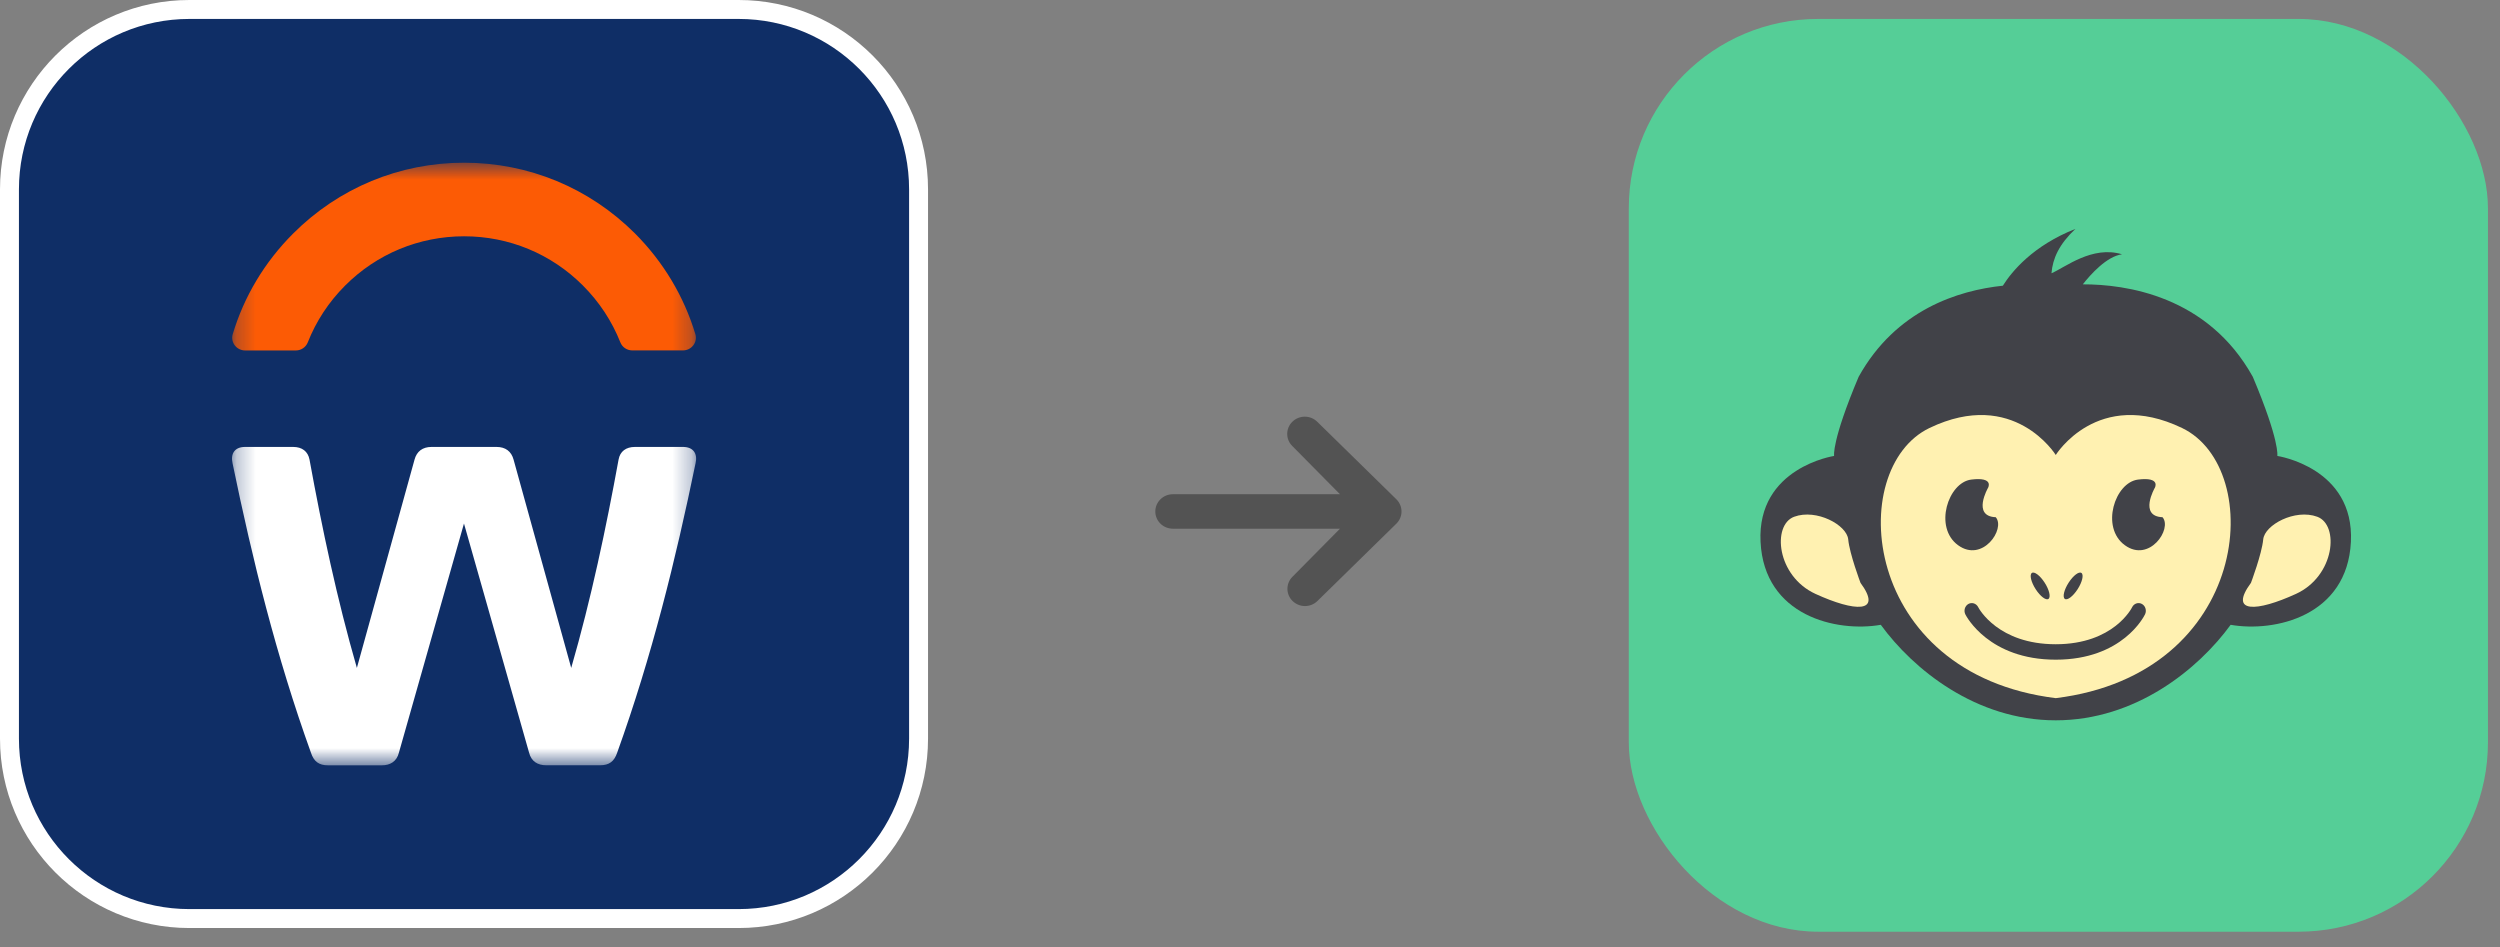 <svg width="132" height="50" viewBox="0 0 132 50" fill="none" xmlns="http://www.w3.org/2000/svg">
<rect x="0" y="0" width="132" height="50" fill="#808080" stroke="none"/>
<path d="M10 0.5H39C44.247 0.5 48.5 4.753 48.5 10V39C48.5 44.247 44.247 48.5 39 48.5H10C4.753 48.5 0.5 44.247 0.5 39V10C0.5 4.753 4.753 0.5 10 0.5Z" fill="#0F2E66" stroke="white"/>
<mask id="mask0_1141_39" style="mask-type:luminance" maskUnits="userSpaceOnUse" x="12" y="8" width="25" height="33">
<path d="M36.75 8.591H12.25V40.409H36.75V8.591Z" fill="white"/>
</mask>
<g mask="url(#mask0_1141_39)">
<path d="M31.683 40.406H28.831C28.402 40.406 28.051 40.21 27.935 39.739L24.498 27.642L21.062 39.742C20.946 40.213 20.594 40.409 20.166 40.409H17.314C16.846 40.409 16.571 40.213 16.418 39.742C14.581 34.639 13.333 29.567 12.279 24.463C12.162 23.95 12.395 23.598 12.939 23.598H15.48C15.947 23.598 16.259 23.833 16.342 24.265C17.002 27.881 17.788 31.607 18.843 35.266L21.888 24.265C22.004 23.833 22.316 23.598 22.783 23.598H26.22C26.688 23.598 26.999 23.833 27.116 24.265L30.16 35.266C31.215 31.616 32.001 27.881 32.661 24.265C32.738 23.833 33.053 23.598 33.524 23.598H36.064C36.608 23.598 36.844 23.953 36.725 24.463C35.67 29.569 34.422 34.639 32.587 39.742C32.428 40.213 32.156 40.406 31.688 40.406H31.683Z" fill="white"/>
<path d="M18.218 15.083C19.896 13.402 22.126 12.479 24.502 12.476C26.874 12.476 29.103 13.399 30.776 15.074C31.648 15.946 32.313 16.965 32.754 18.076C32.854 18.332 33.105 18.501 33.38 18.501H36.064C36.513 18.501 36.844 18.07 36.715 17.642C36.115 15.655 35.033 13.836 33.527 12.326C31.117 9.921 27.913 8.591 24.505 8.591C21.097 8.591 17.885 9.921 15.473 12.336C13.963 13.846 12.883 15.664 12.288 17.645C12.159 18.073 12.49 18.504 12.939 18.504H15.623C15.898 18.504 16.148 18.335 16.25 18.079C16.687 16.97 17.35 15.952 18.218 15.083Z" fill="#FC5B05"/>
</g>
<rect x="86" y="1" width="45.364" height="48.194" rx="10" fill="#55CE97"/>
<path fill-rule="evenodd" clip-rule="evenodd" d="M124.128 28.608C123.936 32.531 120.109 33.397 117.778 32.99C116.071 35.333 112.762 38.033 108.542 38.033C104.322 38.033 101.013 35.333 99.306 32.99C96.975 33.397 93.148 32.531 92.957 28.608C92.765 24.685 96.841 24.074 96.841 24.074C96.841 24.074 96.697 23.31 98.136 19.896C100.098 16.36 103.393 15.333 105.751 15.085C106.234 14.318 107.351 12.967 109.582 12.085C108.718 12.9 108.383 13.646 108.318 14.428C109.037 14.123 110.46 12.951 112.043 13.426C111.226 13.538 110.372 14.504 109.973 15.013C112.221 15.009 116.566 15.604 118.948 19.896C120.387 23.31 120.243 24.074 120.243 24.074C120.243 24.074 124.319 24.685 124.128 28.608" fill="#414248"/>
<path fill-rule="evenodd" clip-rule="evenodd" d="M108.544 36.862C118.854 35.588 119.67 24.736 115.21 22.597C110.75 20.457 108.544 24.023 108.544 24.023C108.544 24.023 106.338 20.457 101.878 22.597C97.418 24.736 98.233 35.588 108.544 36.862" fill="#FFF1B1"/>
<path fill-rule="evenodd" clip-rule="evenodd" d="M98.234 30.773C98.234 30.773 97.658 29.245 97.586 28.481C97.514 27.717 95.908 26.851 94.733 27.284C93.558 27.717 93.798 30.417 95.86 31.359C97.922 32.302 99.433 32.404 98.234 30.773" fill="#FFF1B1"/>
<path fill-rule="evenodd" clip-rule="evenodd" d="M118.851 30.773C118.851 30.773 119.426 29.245 119.498 28.481C119.57 27.717 121.176 26.851 122.351 27.284C123.526 27.717 123.286 30.417 121.224 31.359C119.162 32.302 117.652 32.404 118.851 30.773" fill="#FFF1B1"/>
<path fill-rule="evenodd" clip-rule="evenodd" d="M108.543 34.831C105.018 34.831 103.821 32.54 103.772 32.443C103.672 32.244 103.742 31.997 103.928 31.891C104.115 31.785 104.346 31.859 104.447 32.056C104.49 32.139 105.502 34.016 108.543 34.016C111.608 34.016 112.565 32.085 112.574 32.066C112.67 31.865 112.901 31.785 113.09 31.887C113.279 31.988 113.354 32.234 113.259 32.434C113.212 32.532 112.074 34.831 108.543 34.831" fill="#414248"/>
<path fill-rule="evenodd" clip-rule="evenodd" d="M104.969 25.756C104.969 25.756 104.105 27.259 105.376 27.309C105.904 27.921 104.681 29.729 103.386 28.787C102.091 27.844 102.859 25.475 104.081 25.322C105.304 25.17 104.969 25.756 104.969 25.756" fill="#414248"/>
<path fill-rule="evenodd" clip-rule="evenodd" d="M113.774 25.756C113.774 25.756 112.911 27.259 114.182 27.309C114.709 27.921 113.486 29.729 112.192 28.787C110.897 27.844 111.664 25.475 112.887 25.322C114.11 25.17 113.774 25.756 113.774 25.756" fill="#414248"/>
<path fill-rule="evenodd" clip-rule="evenodd" d="M107.958 30.765C108.201 31.142 108.291 31.525 108.16 31.621C108.029 31.716 107.726 31.487 107.483 31.109C107.24 30.732 107.15 30.349 107.281 30.253C107.412 30.158 107.715 30.387 107.958 30.765" fill="#414248"/>
<path fill-rule="evenodd" clip-rule="evenodd" d="M109.224 30.765C108.981 31.142 108.891 31.525 109.022 31.621C109.153 31.716 109.456 31.487 109.699 31.109C109.942 30.732 110.032 30.349 109.901 30.253C109.77 30.158 109.467 30.387 109.224 30.765" fill="#414248"/>
<path d="M68.237 22.267C68.411 22.096 68.647 22 68.893 22C69.139 22 69.375 22.096 69.549 22.267L73.728 26.362C73.902 26.533 74 26.764 74 27.006C74 27.247 73.902 27.478 73.728 27.649L69.549 31.744C69.374 31.91 69.14 32.002 68.896 32C68.653 31.998 68.42 31.902 68.248 31.733C68.076 31.565 67.978 31.336 67.976 31.098C67.974 30.859 68.067 30.629 68.237 30.458L70.75 27.916H61.929C61.682 27.916 61.446 27.82 61.272 27.649C61.098 27.478 61 27.247 61 27.006C61 26.764 61.098 26.533 61.272 26.362C61.446 26.191 61.682 26.095 61.929 26.095H70.75L68.237 23.553C68.062 23.383 67.965 23.151 67.965 22.91C67.965 22.669 68.062 22.437 68.237 22.267Z" fill="#535353"/>
</svg>
